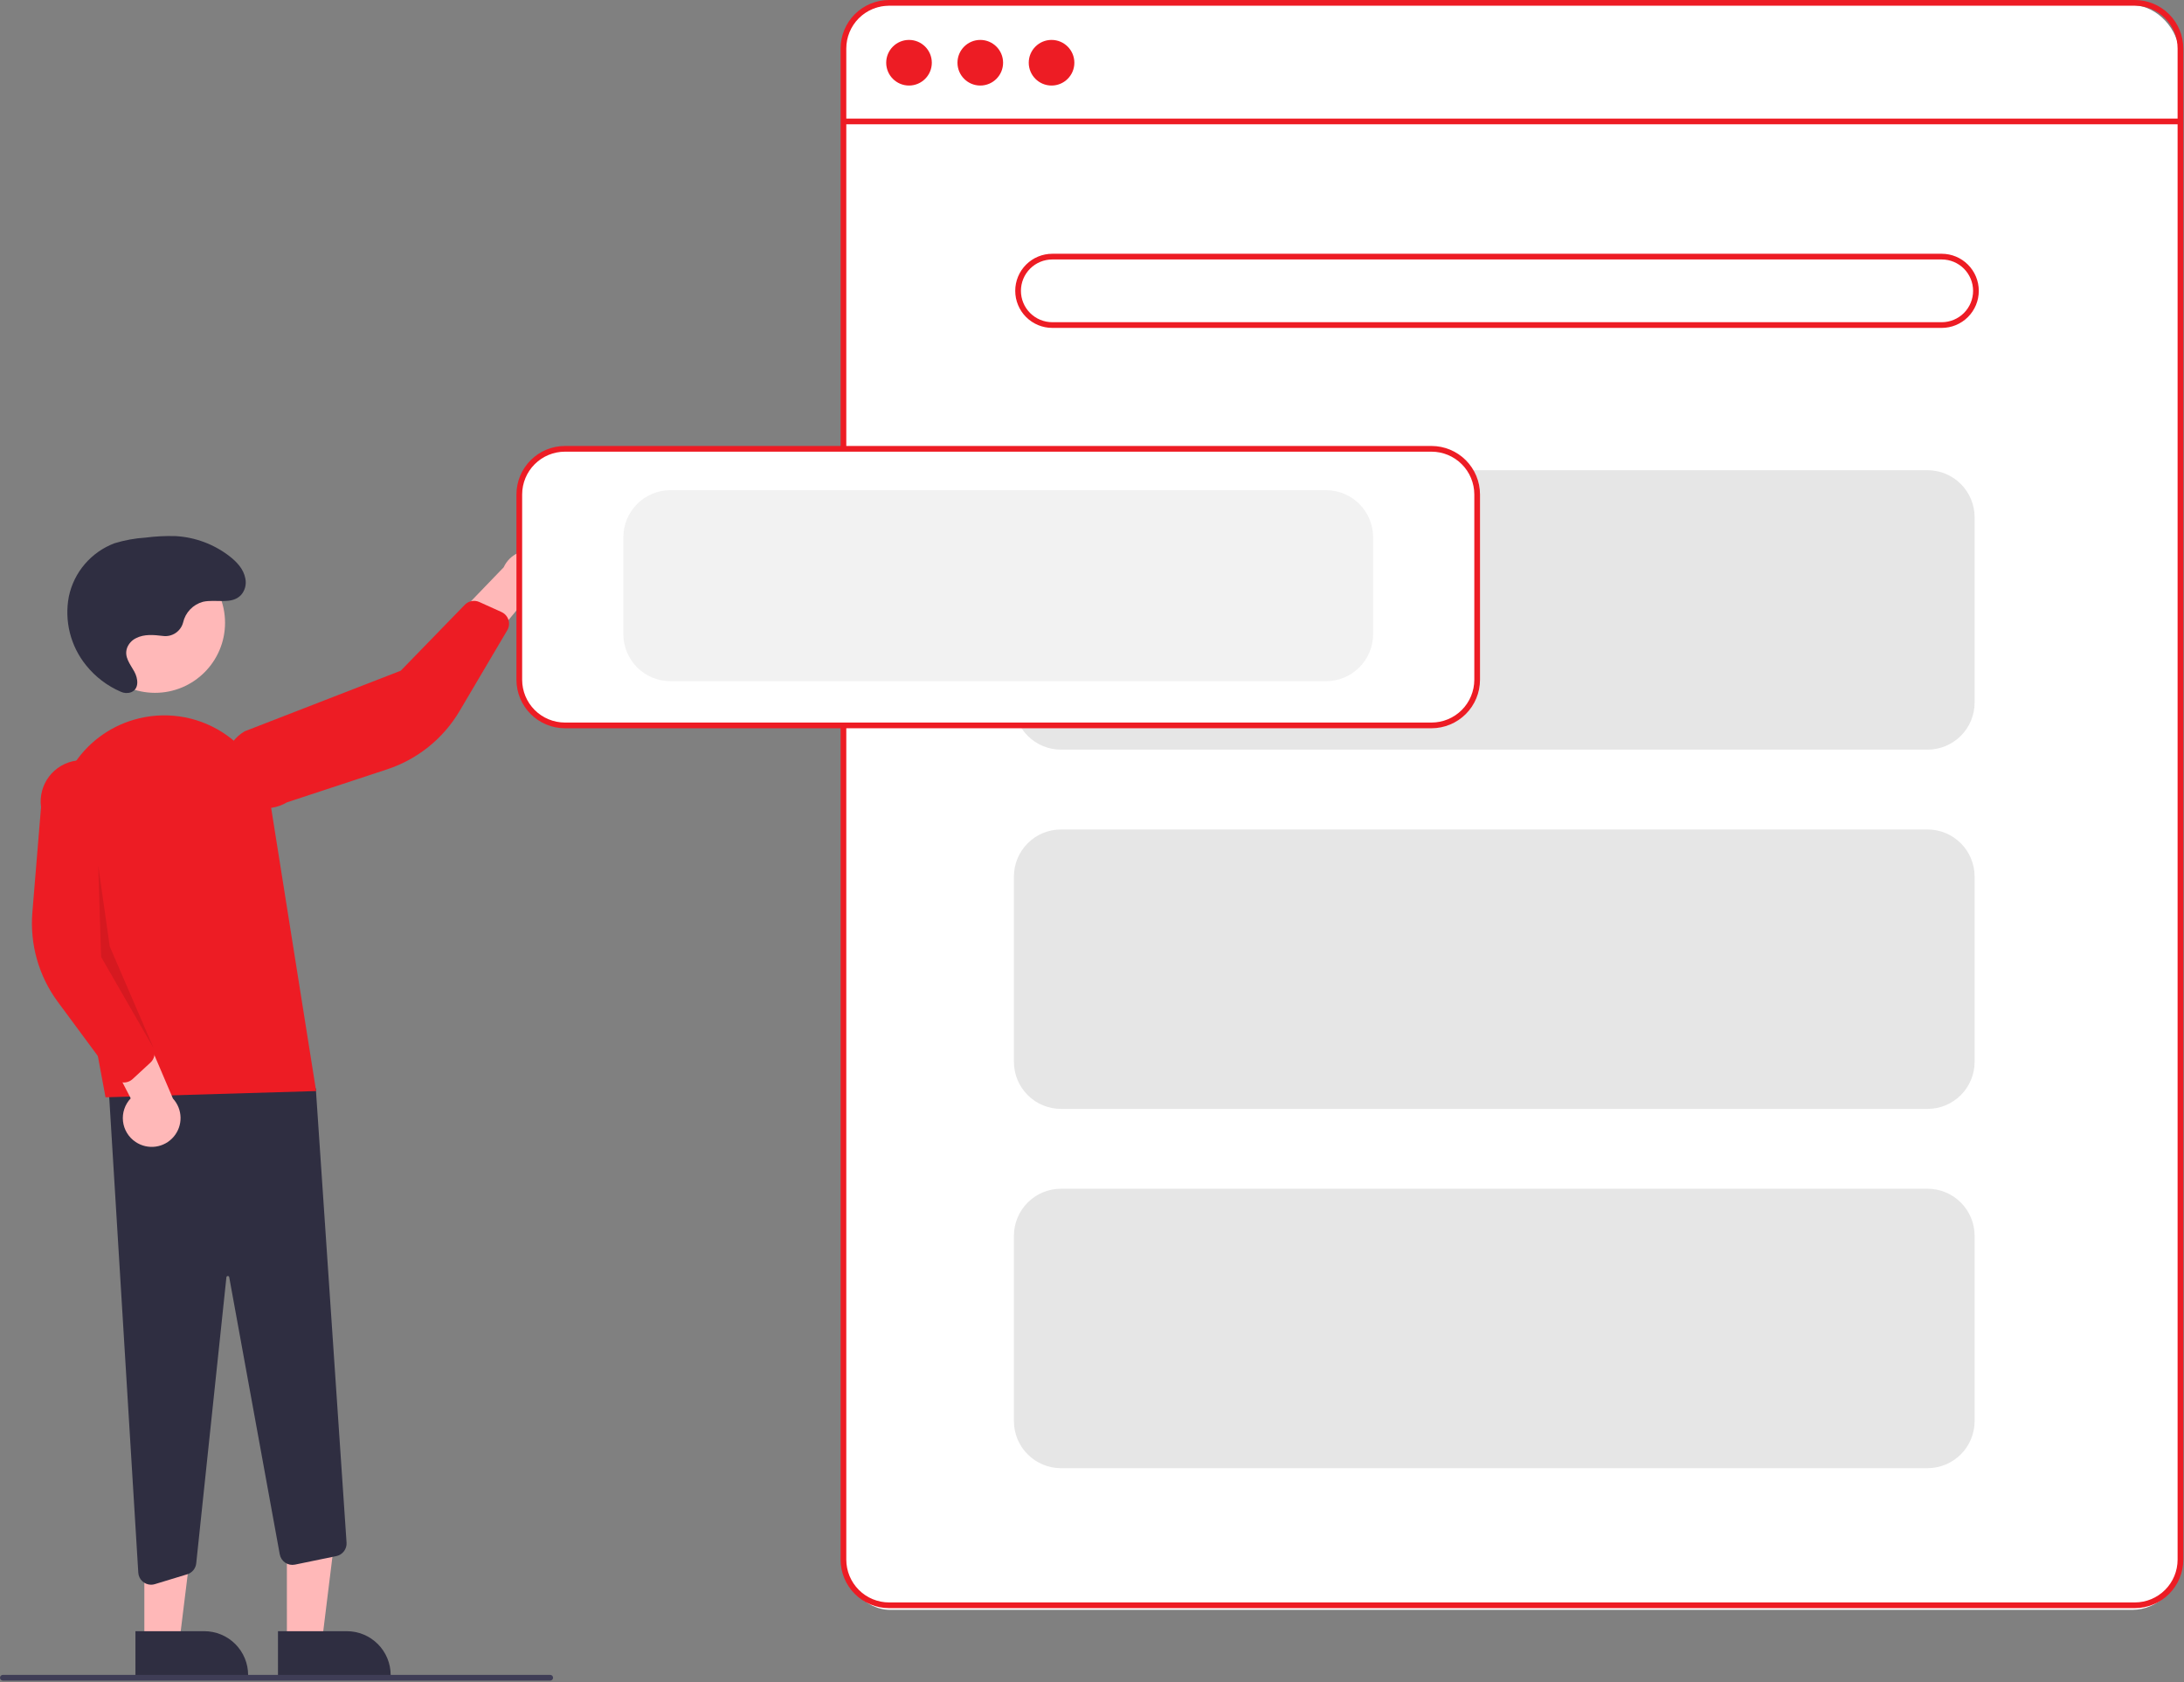 <svg width="422" height="325" viewBox="0 0 422 325" fill="none" xmlns="http://www.w3.org/2000/svg">
<rect x="0" y="0" width="422" height="325" fill="#808080" stroke="none"/>
<rect x="163" y="1" width="258" height="310" rx="9" fill="white"/>
<path d="M55.434 317.329H62.187L65.4 291.281L55.432 291.281L55.434 317.329Z" fill="#FFB8B8"/>
<path d="M53.711 315.124L67.01 315.124H67.011C68.124 315.124 69.226 315.343 70.254 315.769C71.283 316.195 72.217 316.819 73.004 317.606C73.791 318.393 74.415 319.327 74.841 320.355C75.267 321.384 75.486 322.486 75.486 323.599V323.874L53.712 323.875L53.711 315.124Z" fill="#2F2E41"/>
<path d="M27.892 317.329H34.645L37.858 291.281L27.89 291.281L27.892 317.329Z" fill="#FFB8B8"/>
<path d="M26.169 315.124L39.469 315.124H39.469C40.582 315.124 41.684 315.343 42.712 315.769C43.741 316.195 44.675 316.819 45.462 317.606C46.249 318.393 46.873 319.327 47.299 320.355C47.725 321.384 47.944 322.486 47.944 323.599V323.874L26.17 323.875L26.169 315.124Z" fill="#2F2E41"/>
<path d="M29.191 306.145C28.56 306.144 27.954 305.902 27.495 305.469C27.037 305.037 26.76 304.446 26.721 303.817L20.734 205.918L61.021 210.265L66.962 298.02C67.001 298.618 66.823 299.21 66.46 299.686C66.098 300.163 65.576 300.493 64.989 300.616L56.996 302.262C56.672 302.329 56.339 302.33 56.015 302.266C55.691 302.202 55.383 302.074 55.109 301.889C54.836 301.705 54.602 301.467 54.421 301.191C54.24 300.914 54.117 300.605 54.057 300.28L44.291 246.739C44.282 246.672 44.248 246.611 44.196 246.569C44.143 246.527 44.076 246.507 44.009 246.514C43.942 246.514 43.878 246.539 43.829 246.585C43.78 246.63 43.75 246.693 43.746 246.76L37.915 302.023C37.864 302.508 37.672 302.966 37.361 303.342C37.051 303.717 36.637 303.993 36.171 304.134L29.916 306.037C29.681 306.109 29.437 306.145 29.191 306.145Z" fill="#2F2E41"/>
<path d="M29.955 133.845C37.426 133.845 43.484 127.787 43.484 120.315C43.484 112.844 37.426 106.786 29.955 106.786C22.483 106.786 16.425 112.844 16.425 120.315C16.425 127.787 22.483 133.845 29.955 133.845Z" fill="#FFB8B8"/>
<path d="M20.391 211.983L11.252 162.864C10.292 157.781 11.261 152.523 13.971 148.116C16.681 143.71 20.936 140.471 25.905 139.034C28.747 138.204 31.734 137.988 34.666 138.402C37.598 138.815 40.408 139.848 42.91 141.433C45.411 143.017 47.547 145.116 49.174 147.589C50.802 150.063 51.884 152.855 52.348 155.779L61.083 210.781L20.391 211.983Z" fill="#ED1C24"/>
<path d="M26.22 220.622C25.544 220.176 24.974 219.587 24.551 218.897C24.127 218.206 23.86 217.432 23.768 216.627C23.677 215.823 23.762 215.008 24.02 214.24C24.277 213.472 24.699 212.77 25.257 212.183L16.226 194.693L26.397 195.779L33.414 212.221C34.338 213.224 34.862 214.53 34.887 215.893C34.911 217.257 34.435 218.581 33.548 219.617C32.661 220.652 31.426 221.327 30.075 221.512C28.724 221.697 27.352 221.38 26.22 220.622Z" fill="#FFB8B8"/>
<path d="M23.707 209.111C23.36 209.079 23.025 208.973 22.721 208.802C22.418 208.631 22.154 208.398 21.947 208.118L11.177 193.558C7.494 188.58 5.745 182.434 6.254 176.264L7.929 155.931C7.786 154.891 7.85 153.834 8.116 152.819C8.382 151.804 8.846 150.852 9.48 150.016C10.114 149.18 10.907 148.478 11.813 147.949C12.72 147.42 13.721 147.074 14.761 146.932C15.8 146.791 16.858 146.855 17.872 147.122C18.887 147.389 19.839 147.854 20.674 148.489C21.509 149.124 22.211 149.918 22.739 150.824C23.268 151.731 23.612 152.733 23.753 153.772L22.773 186.117L29.679 202.487C29.876 202.957 29.924 203.476 29.817 203.974C29.709 204.472 29.451 204.925 29.078 205.271L25.622 208.464C25.252 208.806 24.785 209.028 24.286 209.098C24.094 209.125 23.9 209.13 23.707 209.111Z" fill="#ED1C24"/>
<path d="M107.864 112.944C107.717 113.741 107.397 114.495 106.926 115.154C106.456 115.813 105.847 116.361 105.142 116.759C104.436 117.157 103.653 117.396 102.845 117.458C102.038 117.521 101.227 117.406 100.469 117.121L87.884 132.257L84.918 122.467L97.323 109.595C97.886 108.353 98.885 107.361 100.131 106.807C101.377 106.253 102.782 106.175 104.082 106.587C105.381 107 106.484 107.875 107.181 109.047C107.878 110.219 108.121 111.605 107.864 112.944Z" fill="#FFB8B8"/>
<path d="M98.245 119.746C98.349 120.078 98.383 120.428 98.344 120.774C98.304 121.12 98.193 121.454 98.016 121.754L88.807 137.348C85.659 142.681 80.682 146.688 74.801 148.625L55.424 155.01C54.523 155.547 53.524 155.902 52.486 156.053C51.447 156.204 50.389 156.149 49.371 155.891C48.354 155.632 47.398 155.176 46.557 154.548C45.716 153.92 45.007 153.132 44.471 152.229C43.935 151.327 43.582 150.328 43.432 149.289C43.283 148.25 43.339 147.192 43.599 146.175C43.859 145.158 44.316 144.202 44.946 143.362C45.575 142.522 46.364 141.815 47.267 141.28L77.434 129.571L89.816 116.829C90.172 116.465 90.631 116.218 91.131 116.123C91.632 116.028 92.15 116.089 92.614 116.297L96.902 118.235C97.362 118.443 97.747 118.786 98.007 119.218C98.106 119.384 98.186 119.561 98.245 119.746Z" fill="#ED1C24"/>
<path opacity="0.1" d="M18.981 167.228L19.532 184.854L29.679 202.487L21.206 182.837L18.981 167.228Z" fill="black"/>
<path d="M31.505 122.858C32.354 122.969 33.215 122.767 33.928 122.29C34.64 121.814 35.155 121.095 35.377 120.268C35.592 119.316 36.061 118.439 36.736 117.734C37.41 117.028 38.264 116.519 39.206 116.261C41.688 115.694 44.721 116.863 46.54 114.982C46.929 114.553 47.211 114.037 47.361 113.478C47.512 112.918 47.528 112.331 47.407 111.764C47.072 109.937 45.765 108.556 44.343 107.452C41.349 105.14 37.727 103.786 33.951 103.569C31.996 103.512 30.04 103.609 28.101 103.86C26.07 103.988 24.061 104.355 22.116 104.953C19.901 105.789 17.932 107.17 16.391 108.969C14.85 110.767 13.788 112.925 13.302 115.243C12.857 117.568 12.926 119.962 13.502 122.257C14.078 124.553 15.149 126.696 16.639 128.535C18.422 130.756 20.722 132.507 23.337 133.635C23.96 133.929 24.674 133.965 25.323 133.736C26.952 133.088 26.686 131.07 25.944 129.724C25.149 128.284 23.926 126.889 24.565 125.136C24.885 124.324 25.5 123.662 26.287 123.282C27.907 122.456 29.718 122.652 31.459 122.853L31.505 122.858Z" fill="#2F2E41"/>
<path d="M412.502 310.671H171.787C169.304 310.668 166.924 309.681 165.168 307.925C163.413 306.17 162.425 303.79 162.423 301.307V9.364C162.425 6.882 163.413 4.501 165.168 2.746C166.924 0.99 169.304 0.003 171.787 0H412.502C414.985 0.003 417.365 0.99 419.12 2.746C420.876 4.501 421.863 6.882 421.866 9.364V301.307C421.863 303.79 420.876 306.17 419.12 307.925C417.365 309.681 414.985 310.668 412.502 310.671ZM171.787 1.102C169.596 1.104 167.496 1.975 165.947 3.524C164.398 5.073 163.527 7.174 163.524 9.364V301.307C163.527 303.498 164.398 305.598 165.947 307.147C167.496 308.696 169.596 309.567 171.787 309.569H412.502C414.692 309.567 416.793 308.696 418.342 307.147C419.891 305.598 420.762 303.498 420.764 301.307V9.364C420.762 7.174 419.891 5.073 418.342 3.524C416.793 1.975 414.692 1.104 412.502 1.102H171.787Z" fill="#ED1C24"/>
<path d="M421.315 22.909H162.974V24.011H421.315V22.909Z" fill="#ED1C24"/>
<path d="M175.643 16.525C178.076 16.525 180.049 14.552 180.049 12.118C180.049 9.685 178.076 7.712 175.643 7.712C173.209 7.712 171.236 9.685 171.236 12.118C171.236 14.552 173.209 16.525 175.643 16.525Z" fill="#ED1C24"/>
<path d="M189.414 16.525C191.847 16.525 193.82 14.552 193.82 12.118C193.82 9.685 191.847 7.712 189.414 7.712C186.98 7.712 185.007 9.685 185.007 12.118C185.007 14.552 186.98 16.525 189.414 16.525Z" fill="#ED1C24"/>
<path d="M203.184 16.525C205.618 16.525 207.591 14.552 207.591 12.118C207.591 9.685 205.618 7.712 203.184 7.712C200.751 7.712 198.778 9.685 198.778 12.118C198.778 14.552 200.751 16.525 203.184 16.525Z" fill="#ED1C24"/>
<path d="M375.188 63.346H203.328C201.428 63.346 199.607 62.592 198.264 61.249C196.921 59.906 196.167 58.084 196.167 56.185C196.167 54.286 196.921 52.465 198.264 51.122C199.607 49.779 201.428 49.024 203.328 49.024H375.188C377.087 49.024 378.909 49.779 380.252 51.122C381.595 52.465 382.349 54.286 382.349 56.185C382.349 58.084 381.595 59.906 380.252 61.249C378.909 62.592 377.087 63.346 375.188 63.346ZM203.328 50.126C201.721 50.126 200.179 50.764 199.043 51.901C197.907 53.037 197.268 54.578 197.268 56.185C197.268 57.792 197.907 59.334 199.043 60.47C200.179 61.606 201.721 62.245 203.328 62.245H375.188C376.795 62.245 378.336 61.606 379.473 60.47C380.609 59.334 381.247 57.792 381.247 56.185C381.247 54.578 380.609 53.037 379.473 51.901C378.336 50.764 376.795 50.126 375.188 50.126H203.328Z" fill="#ED1C24"/>
<path d="M372.454 144.82H205C202.59 144.817 200.28 143.859 198.576 142.155C196.872 140.451 195.914 138.141 195.911 135.731V99.927C195.914 97.517 196.872 95.207 198.576 93.503C200.28 91.799 202.59 90.841 205 90.838H372.454C374.863 90.841 377.173 91.799 378.877 93.503C380.581 95.207 381.54 97.517 381.542 99.927V135.731C381.54 138.141 380.581 140.451 378.877 142.155C377.173 143.859 374.863 144.817 372.454 144.82Z" fill="#E6E6E6"/>
<path d="M372.454 214.225H205C202.59 214.223 200.28 213.264 198.576 211.56C196.872 209.856 195.914 207.546 195.911 205.137V169.332C195.914 166.923 196.872 164.612 198.576 162.908C200.28 161.204 202.59 160.246 205 160.243H372.454C374.863 160.246 377.174 161.204 378.877 162.908C380.581 164.612 381.54 166.923 381.542 169.332V205.137C381.54 207.546 380.581 209.856 378.877 211.56C377.173 213.264 374.863 214.222 372.454 214.225Z" fill="#E6E6E6"/>
<path d="M372.454 283.63H205C202.59 283.628 200.28 282.669 198.576 280.965C196.872 279.261 195.914 276.951 195.911 274.542V238.737C195.914 236.328 196.872 234.017 198.576 232.314C200.28 230.61 202.59 229.651 205 229.648H372.454C374.863 229.651 377.173 230.61 378.877 232.314C380.581 234.017 381.54 236.328 381.542 238.737V274.542C381.54 276.951 380.581 279.261 378.877 280.965C377.173 282.669 374.863 283.627 372.454 283.63Z" fill="#E6E6E6"/>
<path d="M276.608 140.413H109.154C106.745 140.41 104.435 139.452 102.731 137.748C101.027 136.044 100.068 133.734 100.066 131.324V95.52C100.068 93.11 101.027 90.8 102.731 89.096C104.435 87.392 106.745 86.434 109.154 86.431H276.608C279.018 86.434 281.328 87.392 283.032 89.096C284.736 90.8 285.694 93.11 285.697 95.52V131.324C285.694 133.734 284.736 136.044 283.032 137.748C281.328 139.452 279.018 140.41 276.608 140.413Z" fill="white"/>
<path d="M276.608 140.688H109.154C106.672 140.686 104.291 139.698 102.536 137.943C100.78 136.187 99.793 133.807 99.79 131.324V95.52C99.793 93.037 100.78 90.657 102.536 88.902C104.291 87.146 106.672 86.159 109.154 86.156H276.608C279.091 86.159 281.471 87.146 283.227 88.902C284.982 90.657 285.97 93.037 285.972 95.52V131.324C285.97 133.807 284.982 136.187 283.227 137.943C281.471 139.698 279.091 140.686 276.608 140.688ZM109.154 87.257C106.964 87.26 104.864 88.131 103.315 89.68C101.766 91.229 100.894 93.329 100.892 95.52V131.324C100.894 133.515 101.766 135.615 103.315 137.164C104.864 138.713 106.964 139.584 109.154 139.587H276.608C278.799 139.584 280.899 138.713 282.448 137.164C283.997 135.615 284.868 133.515 284.871 131.324V95.52C284.868 93.329 283.997 91.229 282.448 89.68C280.899 88.131 278.799 87.26 276.608 87.257H109.154Z" fill="#ED1C24"/>
<path d="M256.227 131.6H129.535C127.126 131.597 124.815 130.639 123.111 128.935C121.408 127.231 120.449 124.921 120.446 122.511V103.783C120.449 101.373 121.408 99.063 123.111 97.359C124.815 95.655 127.126 94.697 129.535 94.694H256.227C258.637 94.697 260.947 95.655 262.651 97.359C264.355 99.063 265.313 101.373 265.316 103.783V122.511C265.313 124.921 264.355 127.231 262.651 128.935C260.947 130.639 258.637 131.597 256.227 131.6Z" fill="#F2F2F2"/>
<path d="M106.311 324.668H0.551C0.405 324.668 0.265 324.61 0.161 324.506C0.058 324.403 0 324.263 0 324.117C0 323.971 0.058 323.831 0.161 323.727C0.265 323.624 0.405 323.566 0.551 323.566H106.311C106.457 323.566 106.597 323.624 106.701 323.727C106.804 323.831 106.862 323.971 106.862 324.117C106.862 324.263 106.804 324.403 106.701 324.506C106.597 324.61 106.457 324.668 106.311 324.668Z" fill="#3F3D56"/>
</svg>
